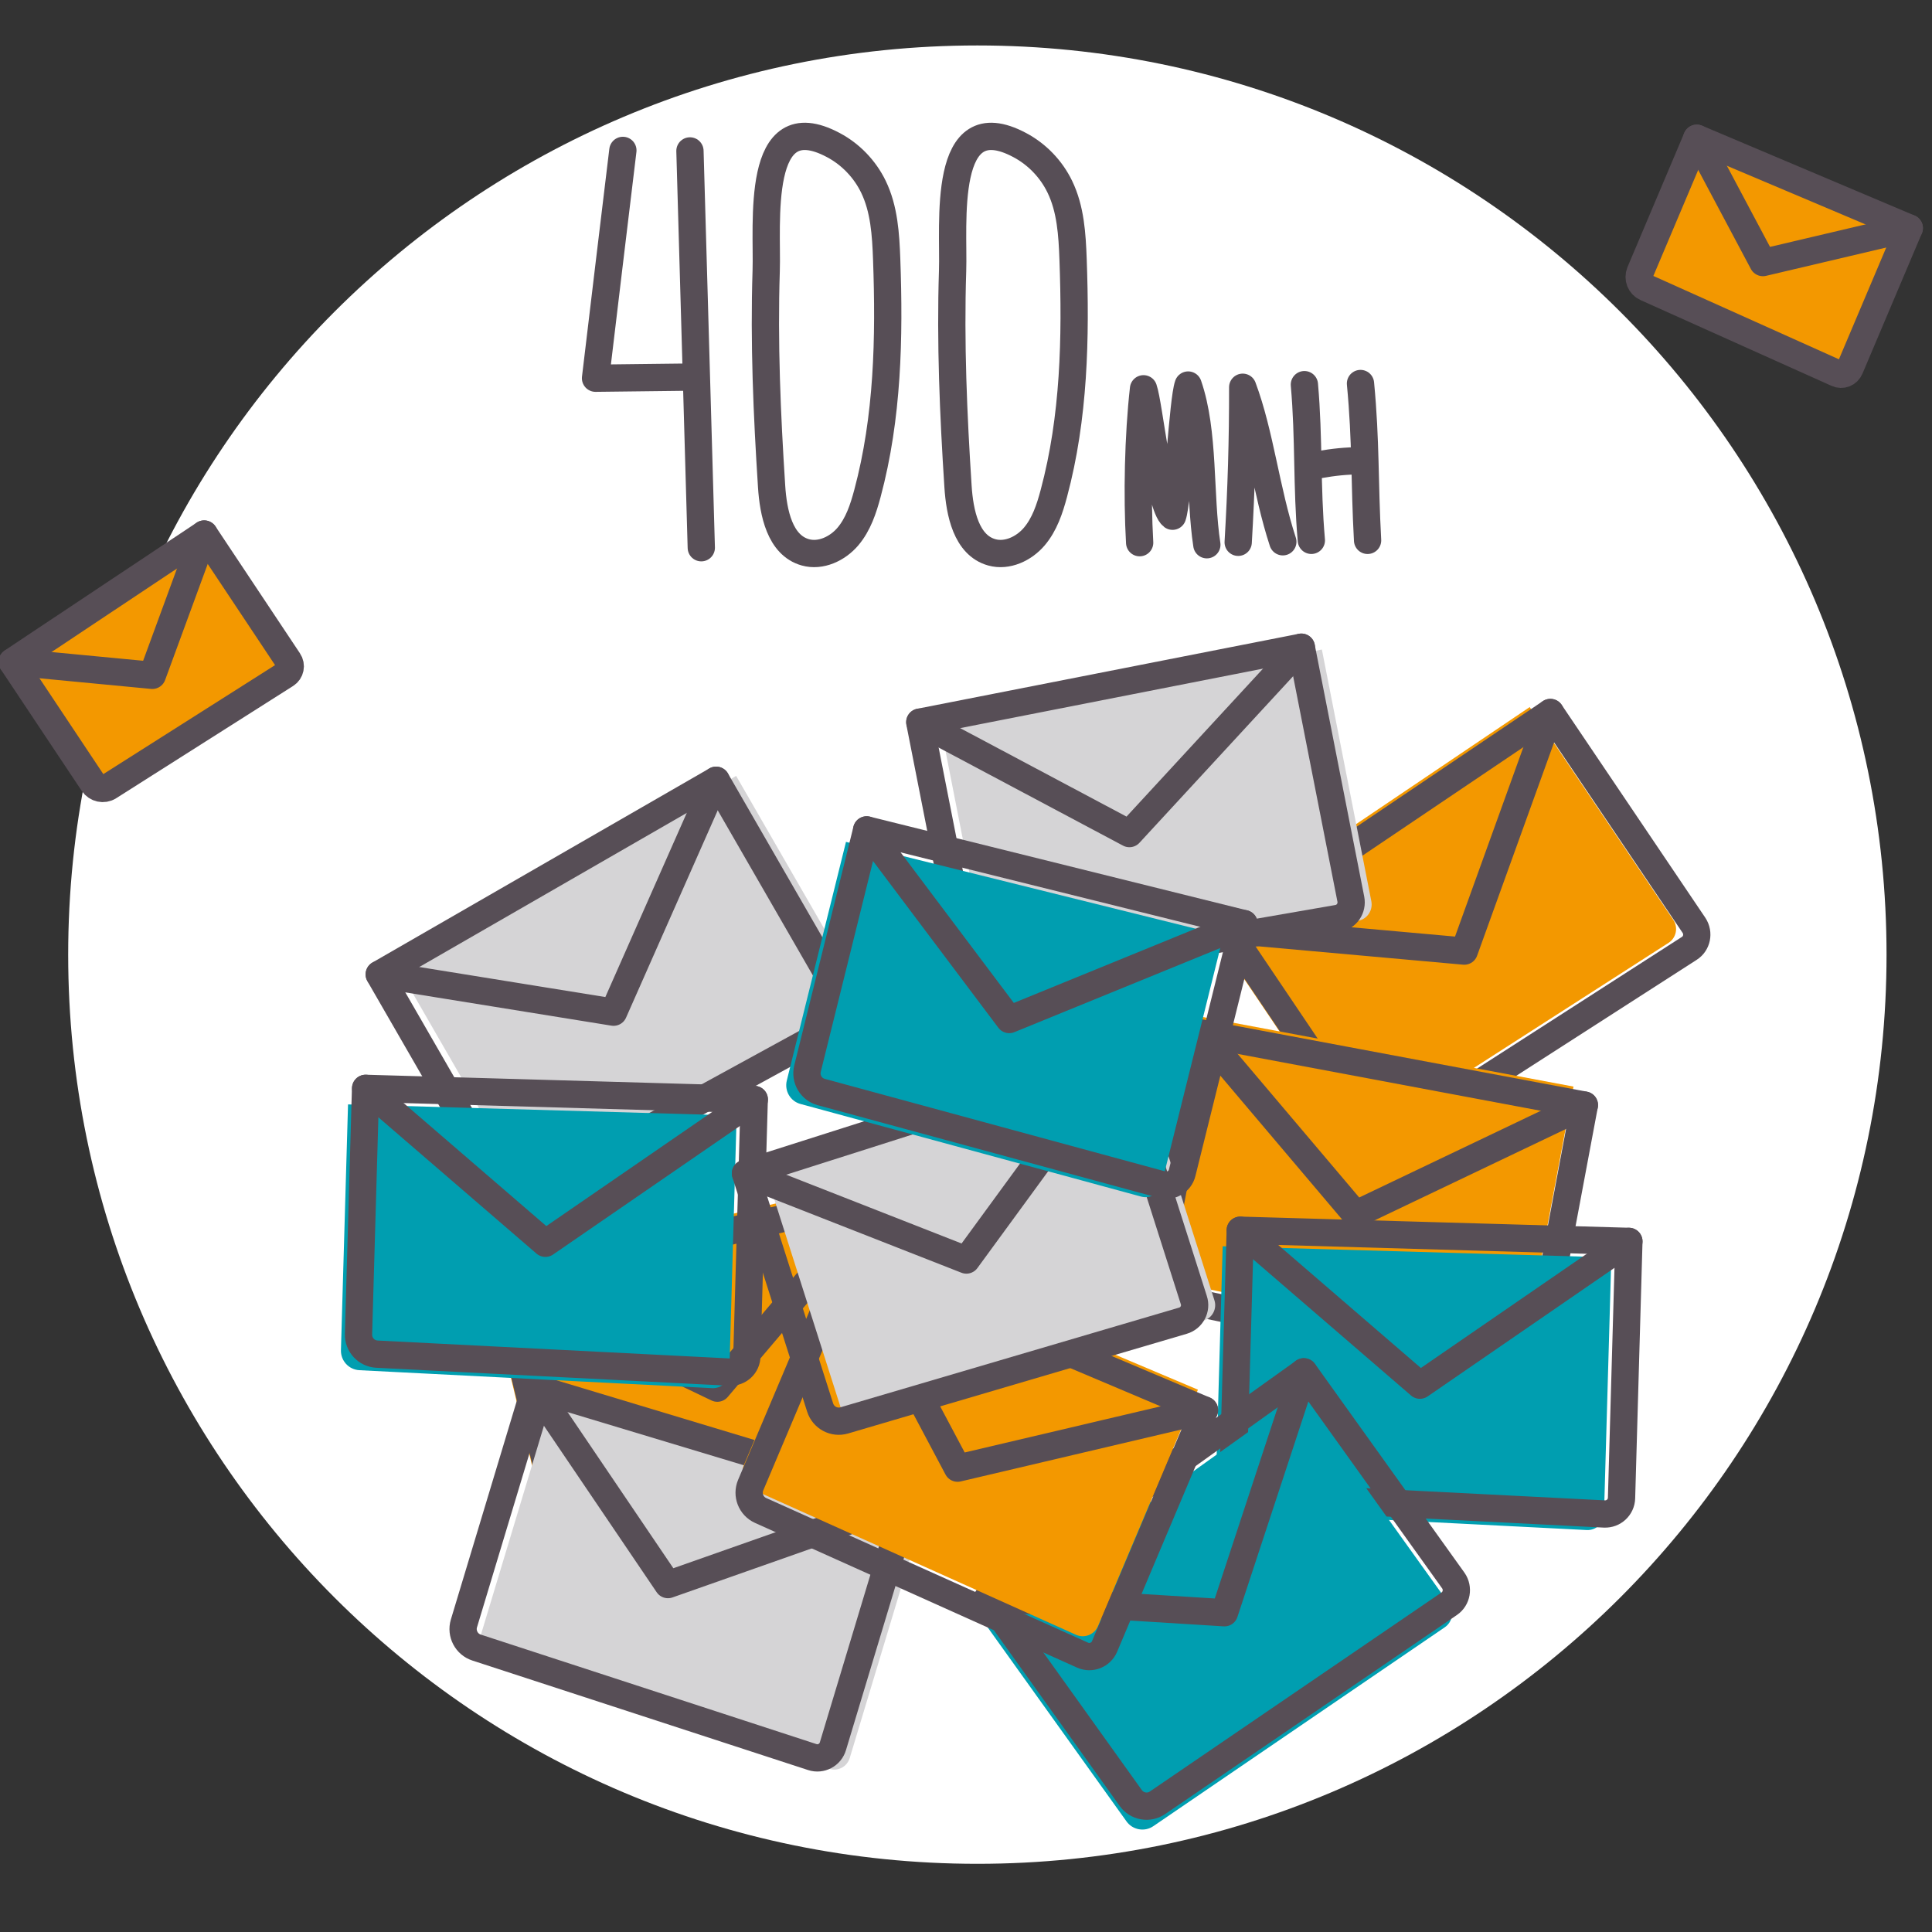 <svg width="85" height="85" viewBox="0 0 85 85" fill="none" xmlns="http://www.w3.org/2000/svg">
<rect x="0" y="0" width="85" height="85" fill="#333333" stroke="none"/>
<g clip-path="url(#clip0_1_1063)">
<path d="M43 82C65.091 82 83 64.091 83 42C83 19.909 65.091 2 43 2C20.909 2 3 19.909 3 42C3 64.091 20.909 82 43 82Z" fill="white"/>
<path d="M73.411 41.48L60.341 49.876C59.952 50.127 59.425 50.02 59.168 49.637L53.117 40.672L67.301 31.108L73.621 40.474C73.842 40.809 73.747 41.264 73.411 41.48Z" fill="#F39800"/>
<path d="M74.321 41.725L61.25 50.127C60.861 50.379 60.334 50.271 60.077 49.888L54.026 40.911L68.21 31.347L74.53 40.713C74.752 41.054 74.662 41.509 74.321 41.725Z" stroke="#574E56" stroke-width="1.2" stroke-miterlimit="10" stroke-linecap="round" stroke-linejoin="round"/>
<path d="M54.026 40.911L64.422 41.844L68.21 31.347" stroke="#574E56" stroke-width="1.2" stroke-miterlimit="10" stroke-linecap="round" stroke-linejoin="round"/>
<path d="M66.289 59.482L51.088 56.28C50.633 56.184 50.334 55.741 50.424 55.286L52.417 44.651L69.228 47.805L67.145 58.913C67.073 59.302 66.684 59.566 66.289 59.482Z" fill="#F39800"/>
<path d="M66.768 60.295L51.567 57.094C51.112 56.998 50.812 56.555 50.902 56.1L52.895 45.465L69.706 48.619L67.624 59.727C67.546 60.116 67.163 60.379 66.768 60.295Z" stroke="#574E56" stroke-width="1.2" stroke-miterlimit="10" stroke-linecap="round" stroke-linejoin="round"/>
<path d="M52.896 45.459L59.641 53.425L69.707 48.619" stroke="#574E56" stroke-width="1.2" stroke-miterlimit="10" stroke-linecap="round" stroke-linejoin="round"/>
<path d="M40.107 63.868L24.924 67.172C24.469 67.274 24.02 66.987 23.906 66.538L21.369 56.023L38 52.013L40.645 62.995C40.753 63.39 40.502 63.785 40.107 63.868Z" fill="#F39800"/>
<path d="M40.878 64.419L25.695 67.722C25.24 67.824 24.791 67.537 24.677 67.088L22.14 56.573L38.771 52.563L41.416 63.545C41.518 63.94 41.273 64.329 40.878 64.419Z" stroke="#574E56" stroke-width="1.2" stroke-miterlimit="10" stroke-linecap="round" stroke-linejoin="round"/>
<path d="M22.146 56.567L31.56 61.073L38.777 52.563" stroke="#574E56" stroke-width="1.2" stroke-miterlimit="10" stroke-linecap="round" stroke-linejoin="round"/>
<path d="M37.755 44.915L24.128 52.372C23.721 52.593 23.206 52.449 22.973 52.048L17.569 42.676L32.387 34.136L38.031 43.927C38.234 44.274 38.109 44.723 37.755 44.915Z" fill="#D5D4D6"/>
<path d="M36.869 45.106L23.242 52.563C22.835 52.785 22.32 52.641 22.087 52.24L16.683 42.868L31.507 34.328L37.15 44.119C37.354 44.466 37.228 44.914 36.869 45.106Z" stroke="#574E56" stroke-width="1.2" stroke-miterlimit="10" stroke-linecap="round" stroke-linejoin="round"/>
<path d="M16.688 42.868L26.994 44.532L31.506 34.328" stroke="#574E56" stroke-width="1.2" stroke-miterlimit="10" stroke-linecap="round" stroke-linejoin="round"/>
<path d="M36.478 77.819L21.708 73.001C21.265 72.857 21.02 72.385 21.152 71.942L24.276 61.582L40.65 66.52L37.388 77.334C37.275 77.729 36.867 77.945 36.478 77.819Z" fill="#D5D4D6"/>
<path d="M35.737 77.304L20.967 72.486C20.524 72.343 20.278 71.87 20.41 71.427L23.534 61.067L39.908 66.005L36.647 76.819C36.533 77.214 36.12 77.43 35.737 77.304Z" stroke="#574E56" stroke-width="1.2" stroke-miterlimit="10" stroke-linecap="round" stroke-linejoin="round"/>
<path d="M23.534 61.073L29.387 69.715L39.908 66.01" stroke="#574E56" stroke-width="1.2" stroke-miterlimit="10" stroke-linecap="round" stroke-linejoin="round"/>
<path d="M59.749 40.51L44.44 43.167C43.979 43.245 43.542 42.946 43.452 42.491L41.37 31.874L58.157 28.576L60.335 39.66C60.407 40.061 60.144 40.444 59.749 40.51Z" fill="#D5D4D6"/>
<path d="M58.851 40.408L43.542 43.065C43.081 43.143 42.644 42.844 42.554 42.389L40.465 31.772L57.253 28.474L59.431 39.558C59.509 39.959 59.246 40.342 58.851 40.408Z" stroke="#574E56" stroke-width="1.2" stroke-miterlimit="10" stroke-linecap="round" stroke-linejoin="round"/>
<path d="M40.472 31.772L49.689 36.674L57.254 28.474" stroke="#574E56" stroke-width="1.2" stroke-miterlimit="10" stroke-linecap="round" stroke-linejoin="round"/>
<path d="M69.814 67.316L54.296 66.526C53.829 66.502 53.47 66.113 53.482 65.646L53.793 54.831L70.892 55.322L70.569 66.615C70.557 67.022 70.216 67.334 69.814 67.316Z" fill="#009EB0"/>
<path d="M70.587 66.609L55.069 65.82C54.602 65.796 54.243 65.407 54.255 64.94L54.566 54.125L71.664 54.616L71.341 65.909C71.329 66.316 70.988 66.627 70.587 66.609Z" stroke="#574E56" stroke-width="1.2" stroke-miterlimit="10" stroke-linecap="round" stroke-linejoin="round"/>
<path d="M54.566 54.125L62.471 60.942L71.664 54.616" stroke="#574E56" stroke-width="1.2" stroke-miterlimit="10" stroke-linecap="round" stroke-linejoin="round"/>
<path d="M31.333 61.073L15.814 60.283C15.347 60.259 14.988 59.87 15 59.403L15.312 48.589L32.41 49.08L32.087 60.373C32.081 60.78 31.74 61.091 31.333 61.073Z" fill="#009EB0"/>
<path d="M32.105 60.367L16.587 59.577C16.12 59.553 15.761 59.164 15.773 58.697L16.084 47.883L33.183 48.373L32.859 59.667C32.853 60.074 32.512 60.385 32.105 60.367Z" stroke="#574E56" stroke-width="1.2" stroke-miterlimit="10" stroke-linecap="round" stroke-linejoin="round"/>
<path d="M16.089 47.883L23.995 54.699L33.188 48.373" stroke="#574E56" stroke-width="1.2" stroke-miterlimit="10" stroke-linecap="round" stroke-linejoin="round"/>
<path d="M63.572 71.588L50.741 80.344C50.358 80.607 49.831 80.512 49.562 80.135L43.266 71.337L57.181 61.384L63.758 70.571C63.985 70.9 63.901 71.361 63.572 71.588Z" fill="#009EB0"/>
<path d="M63.758 70.559L50.926 79.315C50.543 79.578 50.017 79.482 49.748 79.105L43.452 70.308L57.366 60.355L63.943 69.542C64.171 69.871 64.093 70.332 63.758 70.559Z" stroke="#574E56" stroke-width="1.2" stroke-miterlimit="10" stroke-linecap="round" stroke-linejoin="round"/>
<path d="M43.452 70.308L53.871 70.954L57.36 60.355" stroke="#574E56" stroke-width="1.2" stroke-miterlimit="10" stroke-linecap="round" stroke-linejoin="round"/>
<path d="M80.646 15.898L72.239 12.122C71.988 12.008 71.874 11.717 71.977 11.461L74.475 5.552L83.823 9.504L81.211 15.676C81.125 15.898 80.868 15.995 80.646 15.898Z" fill="#F39800"/>
<path d="M80.823 16.428L72.416 12.652C72.165 12.539 72.051 12.248 72.153 11.991L74.652 6.082L84 10.035L81.388 16.206C81.296 16.428 81.04 16.531 80.823 16.428Z" stroke="#574E56" stroke-width="1.2" stroke-miterlimit="10" stroke-linecap="round" stroke-linejoin="round"/>
<path d="M74.652 6.082L77.561 11.552L84.001 10.035" stroke="#574E56" stroke-width="1.2" stroke-miterlimit="10" stroke-linecap="round" stroke-linejoin="round"/>
<path d="M12.034 29.524L4.255 34.463C4.021 34.611 3.713 34.543 3.559 34.315L0 28.976L8.447 23.352L12.16 28.93C12.297 29.124 12.234 29.398 12.034 29.524Z" fill="#F39800"/>
<path d="M12.576 29.672L4.791 34.612C4.557 34.76 4.249 34.691 4.095 34.463L0.536 29.119L8.983 23.495L12.696 29.073C12.833 29.273 12.776 29.547 12.576 29.672Z" stroke="#574E56" stroke-width="1.2" stroke-miterlimit="10" stroke-linecap="round" stroke-linejoin="round"/>
<path d="M0.542 29.125L6.701 29.712L8.983 23.495" stroke="#574E56" stroke-width="1.2" stroke-miterlimit="10" stroke-linecap="round" stroke-linejoin="round"/>
<path d="M47.342 71.924L33.17 65.556C32.745 65.365 32.554 64.868 32.733 64.443L36.947 54.479L52.704 61.14L48.306 71.547C48.144 71.918 47.707 72.092 47.342 71.924Z" fill="#F39800"/>
<path d="M47.635 72.822L33.463 66.454C33.038 66.262 32.847 65.766 33.026 65.341L37.24 55.376L52.991 62.037L48.593 72.445C48.431 72.816 48 72.983 47.635 72.822Z" stroke="#574E56" stroke-width="1.2" stroke-miterlimit="10" stroke-linecap="round" stroke-linejoin="round"/>
<path d="M37.233 55.376L42.129 64.593L52.991 62.037" stroke="#574E56" stroke-width="1.2" stroke-miterlimit="10" stroke-linecap="round" stroke-linejoin="round"/>
<path d="M52.949 58.105L38.047 62.492C37.598 62.623 37.131 62.372 36.987 61.929L33.702 51.623L49.998 46.435L53.428 57.201C53.553 57.578 53.338 57.991 52.949 58.105Z" fill="#D5D4D6"/>
<path d="M52.045 58.105L37.143 62.492C36.694 62.623 36.227 62.372 36.084 61.929L32.798 51.623L49.094 46.435L52.524 57.201C52.649 57.578 52.434 57.991 52.045 58.105Z" stroke="#574E56" stroke-width="1.2" stroke-miterlimit="10" stroke-linecap="round" stroke-linejoin="round"/>
<path d="M32.798 51.624L42.517 55.436L49.101 46.429" stroke="#574E56" stroke-width="1.2" stroke-miterlimit="10" stroke-linecap="round" stroke-linejoin="round"/>
<path d="M50.213 52.647L35.221 48.571C34.773 48.452 34.503 47.991 34.617 47.536L37.22 37.039L53.822 41.162L51.099 52.126C51.009 52.515 50.608 52.749 50.213 52.647Z" fill="#009EB0"/>
<path d="M51.124 52.12L36.132 48.045C35.683 47.925 35.414 47.464 35.528 47.01L38.131 36.512L54.733 40.636L52.01 51.6C51.914 51.989 51.513 52.228 51.124 52.12Z" stroke="#574E56" stroke-width="1.2" stroke-miterlimit="10" stroke-linecap="round" stroke-linejoin="round"/>
<path d="M38.13 36.512L44.402 44.855L54.732 40.636" stroke="#574E56" stroke-width="1.2" stroke-miterlimit="10" stroke-linecap="round" stroke-linejoin="round"/>
<path d="M27.404 6.617C27.001 9.96 26.598 13.297 26.201 16.64C27.637 16.623 29.073 16.606 30.503 16.589" stroke="#574E56" stroke-width="1.2" stroke-miterlimit="10" stroke-linecap="round" stroke-linejoin="round"/>
<path d="M30.355 6.64C30.519 12.457 30.689 18.28 30.854 24.098" stroke="#574E56" stroke-width="1.2" stroke-miterlimit="10" stroke-linecap="round" stroke-linejoin="round"/>
<path d="M33.947 21.396C34.021 22.559 34.31 23.989 35.434 24.301C36.11 24.489 36.847 24.142 37.301 23.609C37.755 23.076 37.982 22.389 38.164 21.708C39.061 18.365 39.135 14.863 39.01 11.407C38.97 10.317 38.902 9.193 38.425 8.212C38.05 7.44 37.426 6.787 36.666 6.384C33.192 4.528 33.777 9.892 33.709 11.918C33.607 15.073 33.743 18.24 33.947 21.396Z" stroke="#574E56" stroke-width="1.2" stroke-miterlimit="10" stroke-linecap="round" stroke-linejoin="round"/>
<path d="M42.148 21.396C42.222 22.559 42.511 23.989 43.635 24.301C44.311 24.489 45.048 24.142 45.502 23.609C45.956 23.076 46.184 22.389 46.365 21.708C47.262 18.365 47.336 14.863 47.211 11.407C47.171 10.317 47.103 9.193 46.626 8.212C46.252 7.44 45.627 6.787 44.867 6.384C41.393 4.528 41.978 9.892 41.91 11.918C41.808 15.073 41.944 18.24 42.148 21.396Z" stroke="#574E56" stroke-width="1.2" stroke-miterlimit="10" stroke-linecap="round" stroke-linejoin="round"/>
<path d="M50.14 23.876C50.02 21.787 50.077 19.182 50.31 17.105C50.554 17.792 51.008 22.27 51.587 22.712C51.819 22.076 52.041 17.576 52.274 16.94C52.994 19.017 52.762 21.793 53.096 23.966" stroke="#574E56" stroke-width="1.2" stroke-miterlimit="10" stroke-linecap="round" stroke-linejoin="round"/>
<path d="M54.475 23.859C54.611 21.549 54.679 19.352 54.674 17.037C55.446 19.103 55.695 21.56 56.439 23.836" stroke="#574E56" stroke-width="1.2" stroke-miterlimit="10" stroke-linecap="round" stroke-linejoin="round"/>
<path d="M57.388 16.923C57.598 19.307 57.484 21.39 57.694 23.773" stroke="#574E56" stroke-width="1.2" stroke-miterlimit="10" stroke-linecap="round" stroke-linejoin="round"/>
<path d="M59.856 16.873C60.1 19.427 60.026 21.192 60.168 23.774" stroke="#574E56" stroke-width="1.2" stroke-miterlimit="10" stroke-linecap="round" stroke-linejoin="round"/>
<path d="M57.978 20.454C58.733 20.323 59.148 20.283 59.914 20.266" stroke="#574E56" stroke-width="1.2" stroke-miterlimit="10" stroke-linecap="round" stroke-linejoin="round"/>
</g>
<defs>
<clipPath id="clip0_1_1063">
<rect width="85" height="85" fill="white"/>
</clipPath>
</defs>
</svg>
